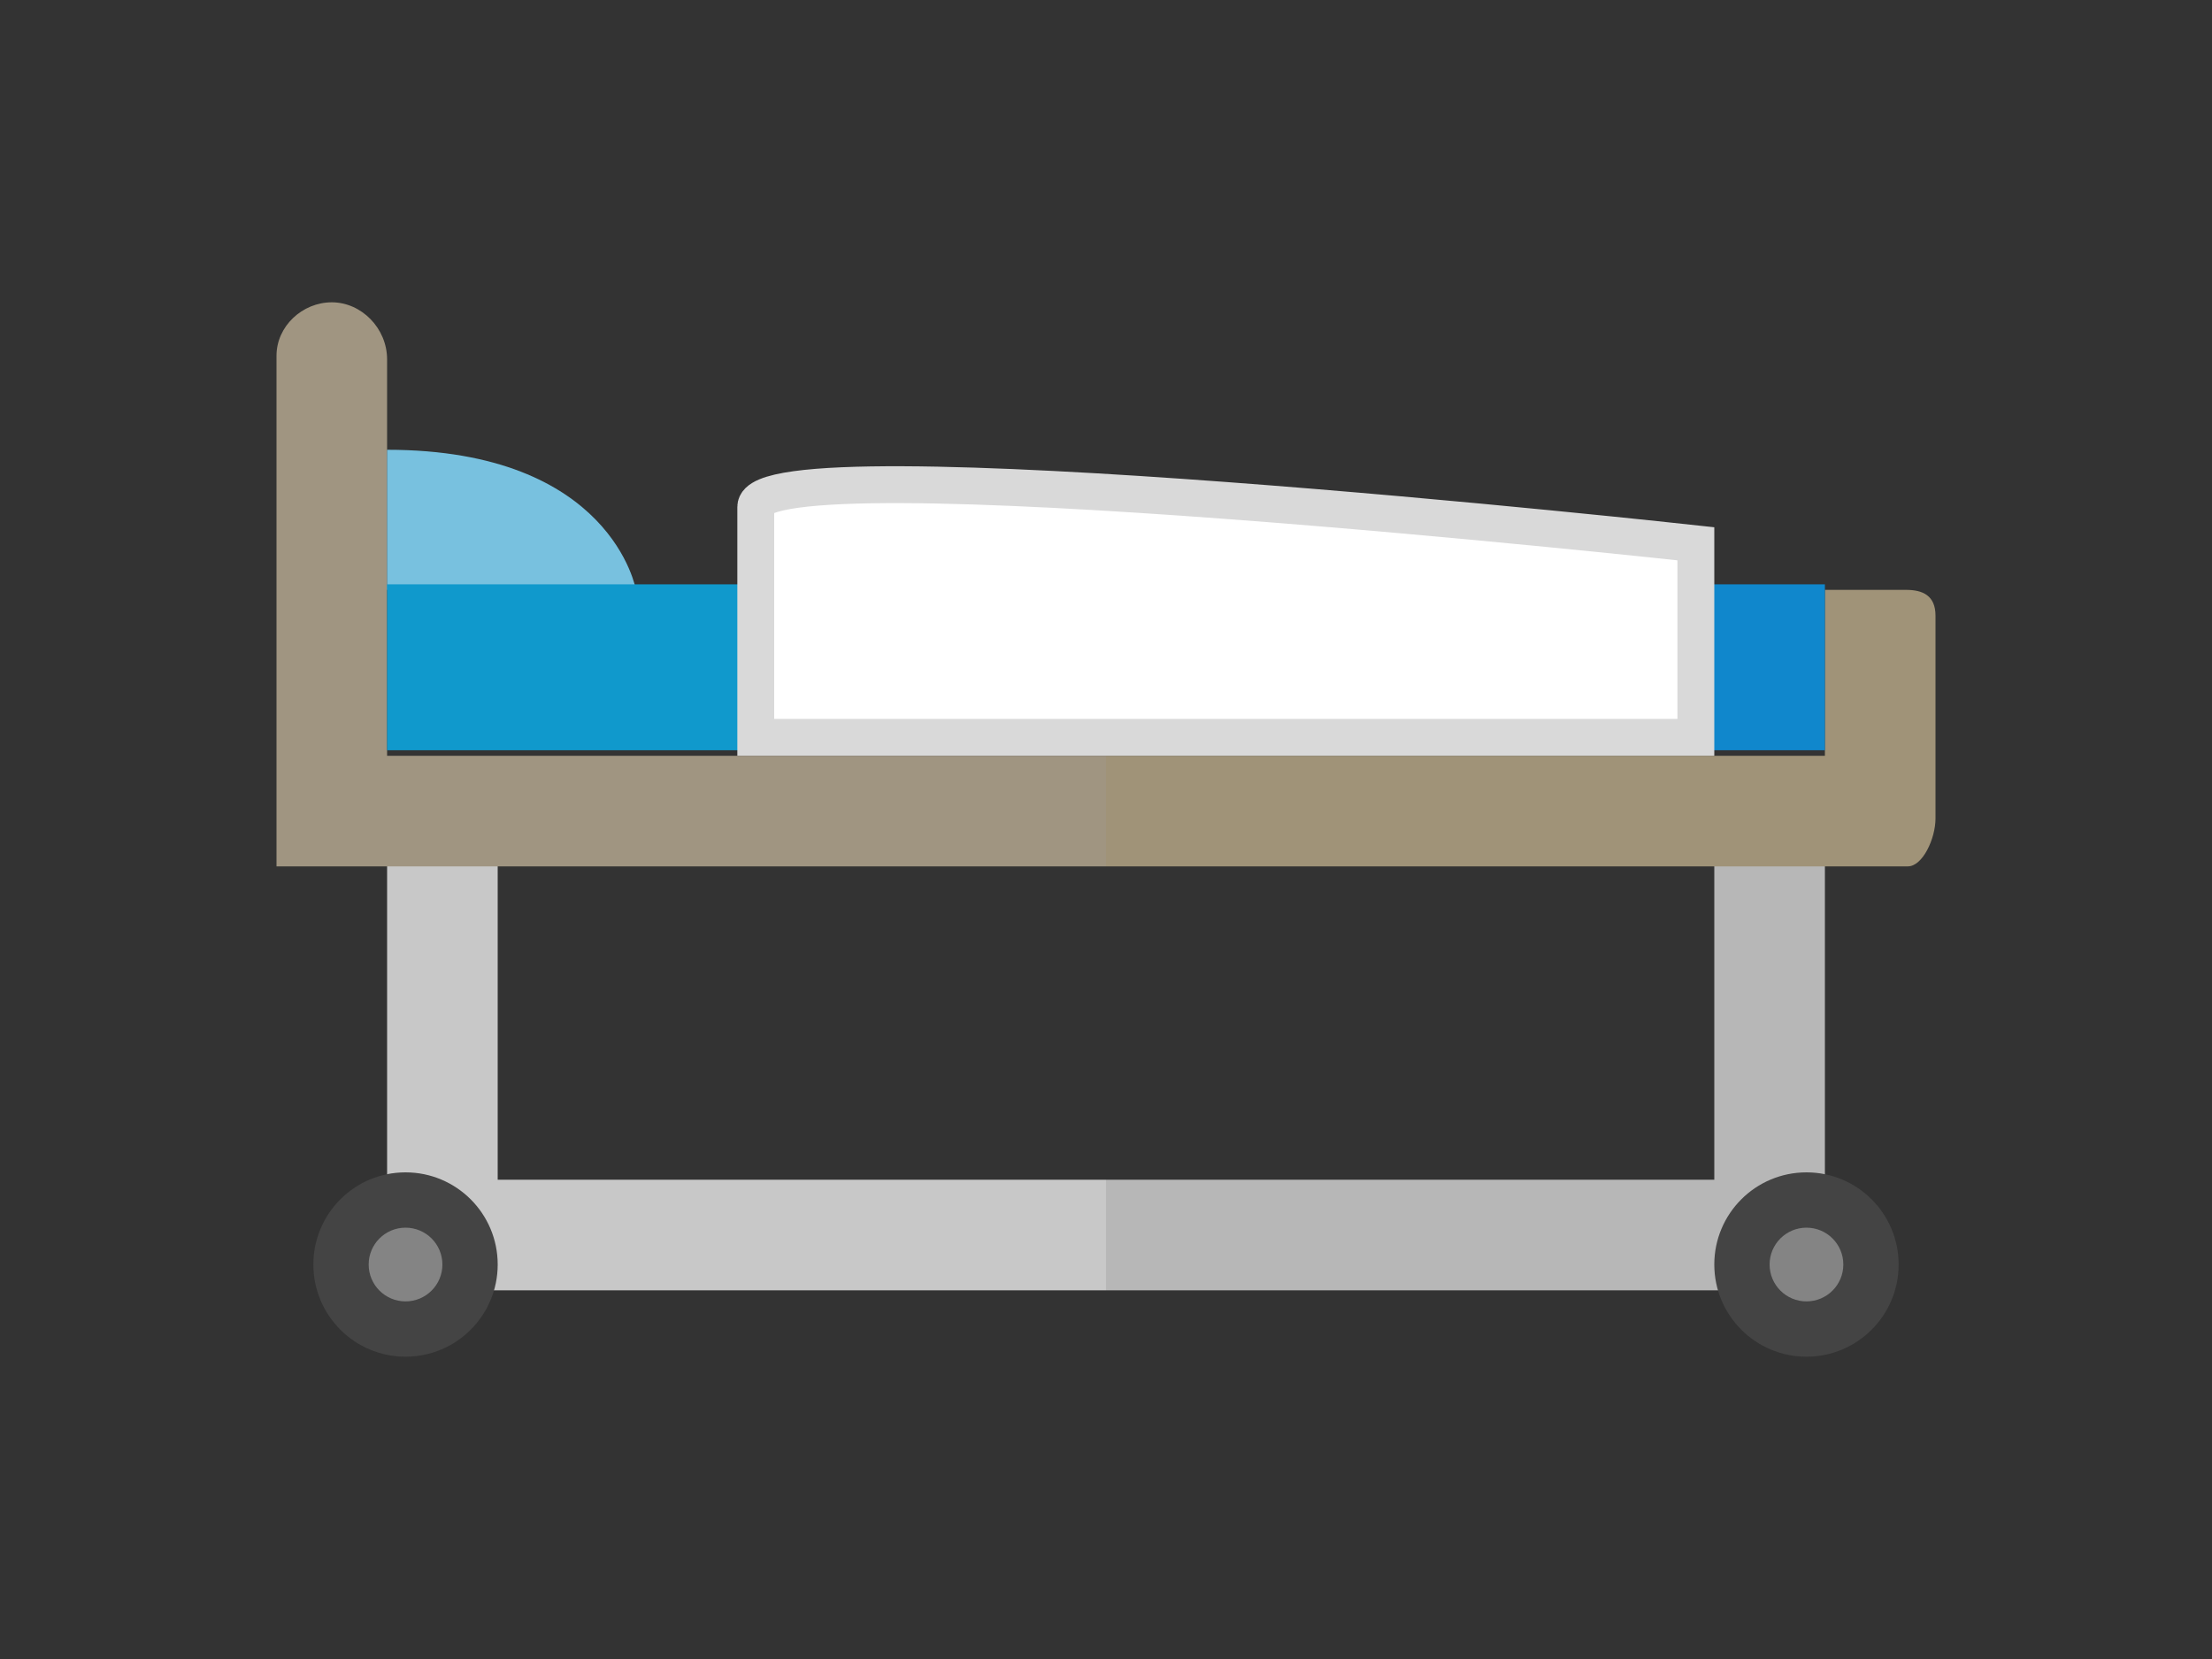 <?xml version="1.0" encoding="utf-8"?>
<!-- Generator: Adobe Illustrator 21.0.2, SVG Export Plug-In . SVG Version: 6.00 Build 0)  -->
<svg version="1.1" id="top_nyuin" xmlns="http://www.w3.org/2000/svg" xmlns:xlink="http://www.w3.org/1999/xlink" x="0px"
	 y="0px" viewBox="0 0 120 90" style="enable-background:new 0 0 120 90;" xml:space="preserve">
<rect x="0" y="0" width="120" height="90" fill="#333333" stroke="none"/>
<style type="text/css">
	.st0{fill:#B7B7B7;}
	.st1{fill:#C8C8C8;}
	.st2{fill:#444444;}
	.st3{fill:#848484;}
	.st4{fill:#A09581;}
	.st5{fill:#A09378;}
	.st6{fill:#78C1DF;}
	.st7{fill:#1099CC;}
	.st8{fill:#1087CC;}
	.st9{fill:#FFFFFF;stroke:#D9D9D9;stroke-width:2;stroke-miterlimit:10;}
</style>
<g>
	<g>
		<polygon class="st0" points="93,46 93,64 60,64 60,70 93,70 99,70 99,63.5 99,46 		"/>
		<polygon class="st1" points="27,64 27,46 21,46 21,63.5 21,70 27,70 60,70 60,64 		"/>
		<g>
			<circle class="st2" cx="22" cy="68.6" r="5"/>
			<circle class="st3" cx="22" cy="68.6" r="2"/>
		</g>
		<g>
			<circle class="st2" cx="98" cy="68.6" r="5"/>
			<circle class="st3" cx="98" cy="68.6" r="2"/>
		</g>
	</g>
	<g>
		<g>
			<path class="st4" d="M60,41H21V22.4c0,0,0-1.3,0-2.9c0-1.7-1.4-3.1-3-3.1c-1.6,0-3,1.3-3,2.9c0,1.6,0,3.1,0,3.1V47h6h39V41"/>
			<path class="st5" d="M60,41h39v-9h3c0,0,0.5,0,1.4,0c0.9,0,1.6,0.3,1.6,1.4v11c0,1.1-0.7,2.6-1.5,2.6c-0.8,0-1.5,0-1.5,0h-3H60
				V41"/>
		</g>
		<g>
			<path class="st6" d="M21,24.4V32h13.5C34.5,32,33.2,24.4,21,24.4z"/>
			<rect x="21" y="31.7" class="st7" width="39" height="9"/>
			<rect x="60" y="31.7" class="st8" width="39" height="9"/>
		</g>
		<path class="st9" d="M92,40H41c0,0,0-8.9,0-12.5s51,2,51,2V40z"/>
	</g>
</g>
</svg>
